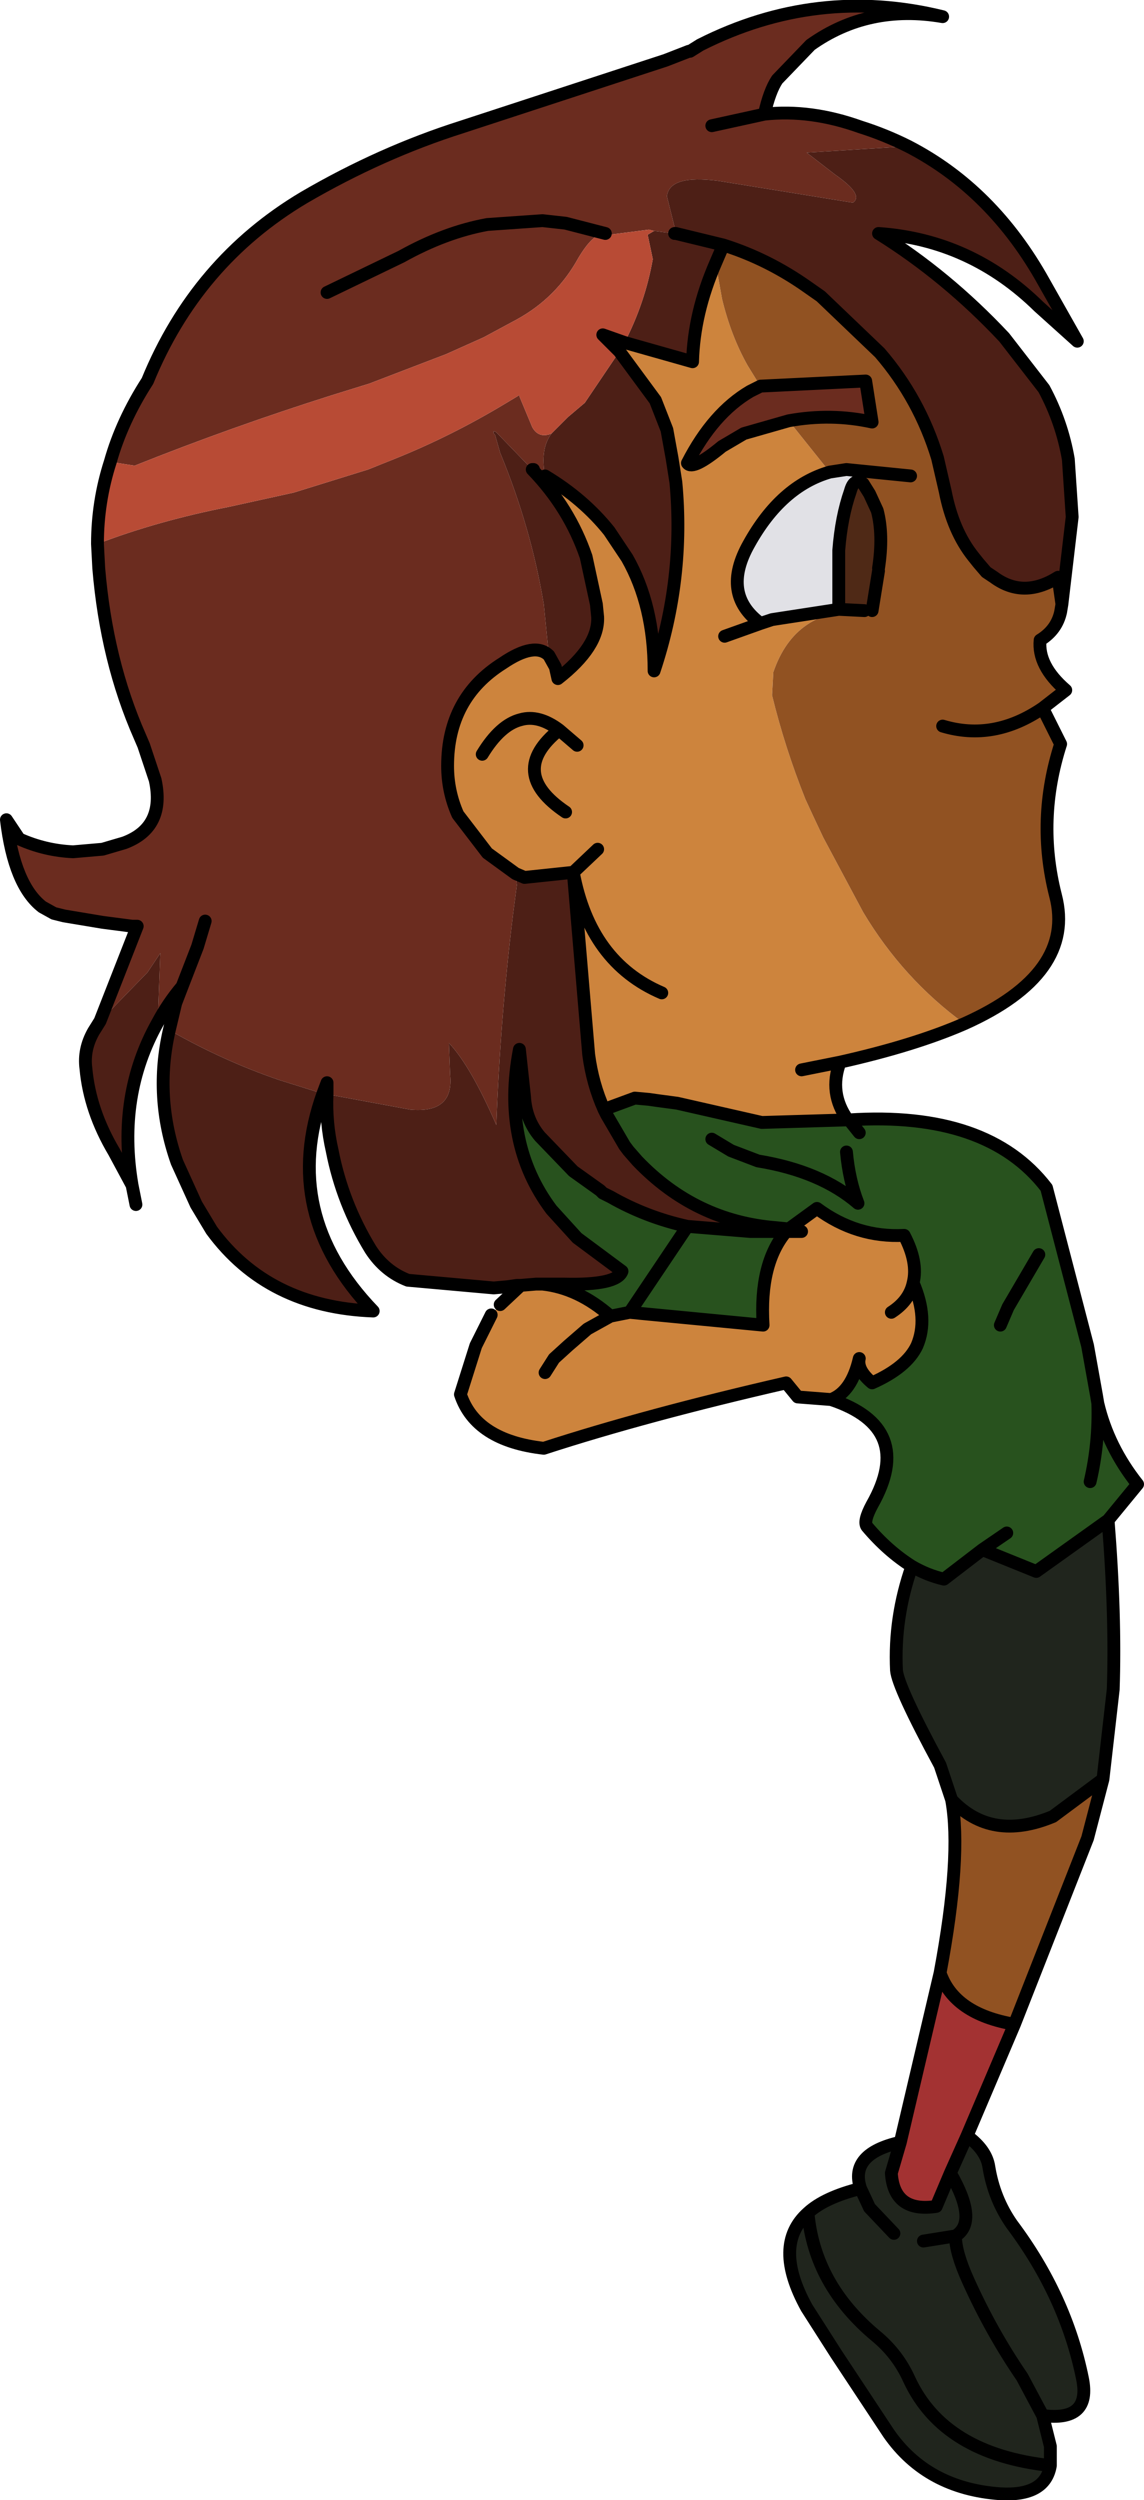 <?xml version="1.0" encoding="UTF-8" standalone="no"?>
<svg xmlns:xlink="http://www.w3.org/1999/xlink" height="97.45px" width="44.6px" xmlns="http://www.w3.org/2000/svg">
  <g transform="matrix(1.0, 0.0, 0.0, 1.0, -198.7, -322.25)">
    <path d="M211.45 333.65 L214.35 332.25 Q216.05 331.3 217.7 331.0 L219.85 330.85 220.75 330.95 222.3 331.35 220.75 330.95 219.85 330.85 217.7 331.0 Q216.05 331.3 214.35 332.25 L211.45 333.65 M224.2 331.25 L224.0 331.2 222.45 331.4 222.3 331.35 Q221.85 331.3 221.25 332.3 220.4 333.85 218.85 334.7 L217.55 335.4 216.1 336.05 213.1 337.2 211.65 337.65 Q207.7 338.9 203.95 340.4 L203.0 340.25 Q203.45 338.65 204.45 337.1 206.35 332.45 210.55 329.95 213.55 328.2 216.7 327.2 L224.65 324.6 225.55 324.25 225.6 324.25 226.0 324.0 Q230.55 321.7 235.45 322.9 232.55 322.4 230.3 324.0 L229.0 325.35 Q228.7 325.8 228.5 326.7 230.3 326.5 232.25 327.2 233.2 327.5 234.1 327.95 L230.15 328.2 231.25 329.05 Q232.4 329.85 231.95 330.15 L226.7 329.3 Q224.8 329.05 224.7 329.9 L225.05 331.3 Q225.5 331.1 225.05 331.35 L225.0 331.35 224.95 331.35 224.2 331.25 M202.5 343.45 Q204.85 342.55 207.65 342.0 L210.15 341.45 213.05 340.55 214.05 340.15 Q216.3 339.25 218.45 337.95 L218.95 337.65 218.95 337.7 219.45 338.9 Q219.7 339.35 220.2 339.15 219.75 339.75 219.95 340.8 L219.5 340.55 219.45 340.55 218.05 339.1 Q217.9 339.0 217.95 339.15 L218.0 339.2 218.2 339.9 Q219.4 342.8 219.9 345.8 L220.1 347.8 Q219.55 347.25 218.3 348.1 216.15 349.45 216.15 352.1 216.15 353.1 216.55 354.0 L217.7 355.5 218.8 356.3 218.85 356.75 218.7 357.9 Q218.2 362.0 218.05 366.1 217.05 363.8 216.2 362.9 L216.25 364.15 Q216.4 365.65 214.7 365.5 L211.45 364.9 211.45 364.45 211.3 364.85 211.2 364.85 209.6 364.35 Q207.4 363.6 205.3 362.4 L205.55 361.35 205.8 360.7 Q205.25 361.35 204.85 362.1 L204.95 359.4 204.45 360.15 202.6 362.05 204.05 358.35 203.85 358.35 202.7 358.2 201.2 357.95 200.8 357.85 200.35 357.6 Q199.25 356.75 198.95 354.2 L199.45 354.95 Q200.45 355.4 201.55 355.45 L202.7 355.35 203.55 355.1 Q205.15 354.5 204.75 352.65 L204.3 351.3 204.15 350.95 Q202.85 348.0 202.55 344.4 L202.5 343.45 M226.45 327.15 L228.5 326.7 226.45 327.15 M206.7 358.15 L206.4 359.15 205.8 360.7 206.4 359.15 206.7 358.15 M228.35 337.3 L232.45 337.1 232.7 338.7 Q231.1 338.35 229.45 338.65 L227.7 339.15 226.85 339.65 Q225.7 340.6 225.5 340.3 226.5 338.35 227.95 337.5 L228.35 337.3" fill="#6b2c1f" fill-rule="evenodd" stroke="none"/>
    <path d="M222.85 335.95 L222.2 335.3 223.05 335.6 225.7 336.35 Q225.75 334.45 226.6 332.5 L226.85 333.9 Q227.2 335.35 227.85 336.5 L228.25 337.15 228.35 337.3 227.95 337.5 Q226.5 338.35 225.5 340.3 225.7 340.6 226.85 339.65 L227.7 339.15 229.45 338.65 231.05 340.65 Q229.15 341.2 227.9 343.45 226.8 345.4 228.35 346.55 L228.8 346.4 231.4 346.0 232.4 346.05 Q229.7 345.95 228.85 348.45 L228.8 349.35 Q229.3 351.4 230.1 353.4 L230.4 354.05 230.8 354.9 232.35 357.8 Q233.9 360.4 236.3 362.15 234.35 363.0 231.45 363.65 231.0 364.85 231.75 365.9 L228.4 366.0 225.1 365.25 224.35 365.15 224.0 365.1 223.45 365.05 222.5 365.4 222.25 365.5 Q221.8 364.5 221.65 363.35 L221.05 356.25 219.15 356.45 218.8 356.3 217.7 355.5 216.55 354.0 Q216.15 353.1 216.15 352.1 216.15 349.45 218.3 348.1 219.55 347.25 220.1 347.8 L220.35 348.25 220.45 348.7 Q222.05 347.45 222.0 346.3 L221.95 345.8 221.55 343.95 Q220.9 342.05 219.45 340.55 L219.5 340.55 219.95 340.8 Q221.45 341.7 222.45 342.95 L223.15 344.0 Q224.2 345.85 224.2 348.4 225.4 344.8 225.05 341.05 L224.9 340.1 224.7 339.0 224.25 337.85 222.85 335.95 M231.1 376.8 L229.8 376.7 229.35 376.15 Q223.9 377.4 219.9 378.7 217.25 378.4 216.65 376.6 L217.25 374.7 217.85 373.5 218.2 373.1 219.0 372.35 219.6 372.3 219.85 372.3 Q221.25 372.45 222.5 373.55 L223.25 373.4 223.75 373.45 228.45 373.9 Q228.3 371.5 229.35 370.25 L229.95 370.25 229.45 370.15 230.55 369.35 Q232.1 370.5 233.95 370.4 234.5 371.45 234.3 372.25 234.9 373.65 234.45 374.7 234.05 375.55 232.7 376.15 232.1 375.65 232.2 375.2 231.9 376.5 231.1 376.8 M229.95 363.95 L231.45 363.65 229.95 363.95 M226.95 347.05 L228.35 346.55 226.95 347.05 M220.5 350.7 L221.2 351.3 220.5 350.7 Q218.45 352.35 220.75 353.9 218.45 352.35 220.5 350.7 219.7 350.1 219.0 350.3 218.2 350.5 217.5 351.65 218.2 350.5 219.0 350.3 219.7 350.1 220.5 350.7 M219.95 375.75 L220.3 375.2 220.85 374.7 221.6 374.05 222.5 373.55 221.6 374.05 220.85 374.7 220.3 375.2 219.95 375.75 M222.0 355.35 L221.05 356.25 222.0 355.35 M233.45 373.4 Q234.15 372.95 234.3 372.25 234.15 372.95 233.45 373.4 M224.5 360.95 Q221.7 359.75 221.05 356.25 221.7 359.75 224.5 360.95" fill="#cd843d" fill-rule="evenodd" stroke="none"/>
    <path d="M241.9 381.5 Q242.2 385.25 242.1 388.1 L241.7 391.6 239.75 393.05 Q237.35 394.05 235.8 392.4 L235.35 391.05 Q233.7 388.0 233.65 387.35 233.55 385.3 234.25 383.3 234.85 383.65 235.5 383.8 L237.0 382.65 239.1 383.5 241.9 381.5 M236.4 405.5 Q237.15 406.05 237.25 406.7 237.45 407.95 238.15 408.95 240.25 411.75 240.9 414.95 241.25 416.65 239.35 416.4 L239.65 417.6 239.65 418.35 Q239.45 419.55 237.7 419.45 234.85 419.25 233.35 417.1 L231.3 414.0 230.15 412.2 Q228.8 409.75 230.2 408.5 230.85 407.9 232.25 407.55 231.8 406.2 233.8 405.75 L233.45 406.95 Q233.55 408.5 235.2 408.25 L235.75 406.95 236.4 405.5 M239.35 416.4 L238.55 414.9 Q237.35 413.15 236.45 411.15 235.95 410.05 235.95 409.4 236.85 408.85 235.75 406.95 236.85 408.85 235.95 409.4 235.95 410.05 236.45 411.15 237.35 413.15 238.55 414.9 L239.35 416.4 M234.7 409.6 L235.95 409.4 234.7 409.6 M230.2 408.5 Q230.45 411.3 232.85 413.3 233.7 414.0 234.15 415.0 235.5 417.9 239.65 418.35 235.5 417.9 234.15 415.0 233.7 414.0 232.85 413.3 230.45 411.3 230.2 408.5 M233.55 409.3 L232.6 408.3 232.25 407.55 232.6 408.3 233.55 409.3" fill="#20251d" fill-rule="evenodd" stroke="none"/>
    <path d="M238.25 401.15 L236.4 405.5 235.75 406.95 235.2 408.25 Q233.55 408.5 233.45 406.95 L233.8 405.75 235.35 399.15 Q235.9 400.75 238.25 401.15" fill="#a33232" fill-rule="evenodd" stroke="none"/>
    <path d="M232.35 341.1 L232.6 341.5 232.9 342.15 Q233.15 343.1 232.95 344.4 L232.95 344.5 232.7 346.05 232.4 346.05 231.4 346.0 231.4 343.7 Q231.5 342.4 231.85 341.4 232.0 340.85 232.35 341.1" fill="#4f2916" fill-rule="evenodd" stroke="none"/>
    <path d="M231.05 340.65 L231.7 340.55 232.35 341.1 Q232.0 340.85 231.85 341.4 231.5 342.4 231.4 343.7 L231.4 346.0 228.8 346.4 228.35 346.55 Q226.8 345.4 227.9 343.45 229.15 341.2 231.05 340.65" fill="#e1e1e6" fill-rule="evenodd" stroke="none"/>
    <path d="M220.2 339.15 L220.85 338.5 221.5 337.95 222.85 335.95 224.25 337.85 224.7 339.0 224.9 340.1 225.05 341.05 Q225.4 344.8 224.2 348.4 224.2 345.85 223.15 344.0 L222.45 342.95 Q221.45 341.7 219.95 340.8 219.75 339.75 220.2 339.15 M223.05 335.6 Q223.85 334.05 224.15 332.35 L223.95 331.4 224.2 331.25 224.95 331.35 225.0 331.35 225.05 331.35 Q225.5 331.1 225.05 331.3 L224.7 329.9 Q224.8 329.05 226.7 329.3 L231.95 330.15 Q232.4 329.85 231.25 329.05 L230.15 328.2 234.1 327.95 Q237.4 329.65 239.4 333.25 L240.7 335.55 239.2 334.2 Q236.55 331.6 232.95 331.35 235.6 333.0 237.85 335.4 L239.4 337.4 Q240.1 338.7 240.35 340.15 L240.5 342.4 240.1 345.8 239.95 344.75 Q238.6 345.6 237.45 344.75 L237.15 344.55 236.85 344.2 236.65 343.95 Q235.85 342.95 235.55 341.4 L235.25 340.1 Q234.55 337.8 233.0 336.0 L230.7 333.8 230.2 333.45 Q228.65 332.35 226.9 331.8 L226.6 332.5 Q225.75 334.45 225.7 336.35 L223.05 335.6 M202.6 362.05 L204.45 360.15 204.95 359.4 204.85 362.1 Q203.25 364.95 203.85 368.45 L203.15 367.15 Q202.2 365.55 202.05 363.9 201.95 363.15 202.35 362.45 L202.6 362.05 M220.1 347.8 L219.9 345.8 Q219.4 342.8 218.2 339.9 L218.0 339.2 217.95 339.15 Q217.9 339.0 218.05 339.1 L219.45 340.55 Q220.9 342.05 221.55 343.95 L221.95 345.8 222.0 346.3 Q222.05 347.45 220.45 348.7 L220.35 348.25 220.1 347.8 M219.0 372.35 L218.85 372.35 218.5 372.4 217.95 372.45 214.6 372.15 Q213.7 371.8 213.15 370.95 212.05 369.15 211.65 367.1 211.4 366.0 211.45 364.9 L214.7 365.5 Q216.4 365.65 216.25 364.15 L216.2 362.9 Q217.05 363.8 218.05 366.1 218.2 362.0 218.7 357.9 L218.85 356.75 218.8 356.3 219.15 356.45 221.05 356.25 221.65 363.35 Q221.8 364.5 222.25 365.5 L222.35 365.7 223.05 366.9 223.2 367.1 223.55 367.5 Q225.8 369.85 228.95 370.1 L229.45 370.15 229.35 370.25 227.95 370.25 225.5 370.05 Q223.9 369.7 222.5 368.9 L222.2 368.75 222.1 368.65 221.05 367.9 219.75 366.55 Q219.2 365.9 219.15 365.0 L218.95 363.15 Q218.25 366.8 220.2 369.4 L221.2 370.5 222.95 371.8 Q222.75 372.35 220.7 372.3 L219.85 372.3 219.6 372.3 219.0 372.35 M211.3 364.85 Q209.6 369.55 213.25 373.35 209.15 373.2 206.95 370.2 L206.35 369.2 205.6 367.55 Q204.7 365.0 205.3 362.4 207.4 363.6 209.6 364.35 L211.2 364.85 211.3 364.85 M225.05 331.35 L226.9 331.8 225.05 331.35" fill="#4d1f16" fill-rule="evenodd" stroke="none"/>
    <path d="M203.0 340.25 L203.95 340.4 Q207.7 338.9 211.65 337.65 L213.1 337.2 216.1 336.05 217.55 335.4 218.85 334.7 Q220.4 333.85 221.25 332.3 221.85 331.3 222.3 331.35 L222.45 331.4 224.0 331.2 224.2 331.25 223.95 331.4 224.15 332.35 Q223.85 334.05 223.05 335.6 L222.2 335.3 222.85 335.95 221.5 337.95 220.85 338.5 220.2 339.15 Q219.7 339.35 219.45 338.9 L218.95 337.7 218.95 337.65 218.45 337.95 Q216.3 339.25 214.05 340.15 L213.05 340.55 210.15 341.45 207.65 342.0 Q204.85 342.55 202.5 343.45 202.5 341.8 203.0 340.25" fill="#b84b35" fill-rule="evenodd" stroke="none"/>
    <path d="M231.75 365.9 L231.8 365.9 Q237.2 365.55 239.5 368.55 L241.1 374.7 241.45 376.65 241.5 376.95 Q241.9 378.65 243.05 380.1 L241.9 381.5 239.1 383.5 237.0 382.65 237.95 382.0 237.0 382.65 235.5 383.8 Q234.85 383.65 234.25 383.3 233.3 382.7 232.5 381.75 232.35 381.55 232.7 380.9 234.4 377.9 231.1 376.8 231.9 376.5 232.2 375.2 232.1 375.65 232.7 376.15 234.05 375.55 234.45 374.7 234.9 373.65 234.3 372.25 234.5 371.45 233.95 370.4 232.1 370.5 230.55 369.35 L229.45 370.15 228.95 370.1 Q225.8 369.85 223.55 367.5 L223.2 367.1 223.05 366.9 222.35 365.7 222.25 365.5 222.5 365.4 223.45 365.05 224.0 365.1 224.35 365.15 225.1 365.25 228.4 366.0 231.75 365.9 M226.45 366.65 L227.2 367.1 228.25 367.5 Q230.7 367.9 232.15 369.15 231.8 368.25 231.7 367.15 231.8 368.25 232.15 369.15 230.7 367.9 228.25 367.5 L227.2 367.1 226.45 366.65 M232.2 366.4 L231.8 365.9 232.2 366.4 M219.85 372.3 L220.7 372.3 Q222.75 372.35 222.95 371.8 L221.2 370.5 220.2 369.4 Q218.25 366.8 218.95 363.15 L219.15 365.0 Q219.2 365.9 219.75 366.55 L221.05 367.9 222.1 368.65 222.2 368.75 222.5 368.9 Q223.9 369.7 225.5 370.05 L227.95 370.25 229.35 370.25 Q228.3 371.5 228.45 373.9 L223.75 373.45 223.25 373.4 222.5 373.55 Q221.25 372.45 219.85 372.3 M237.7 373.9 L238.0 373.2 239.2 371.15 238.0 373.2 237.7 373.9 M241.2 380.0 Q241.55 378.5 241.5 376.95 241.55 378.5 241.2 380.0 M225.5 370.05 L223.25 373.4 225.5 370.05" fill="#28521e" fill-rule="evenodd" stroke="none"/>
    <path d="M240.1 345.8 L240.05 346.1 Q239.9 346.8 239.25 347.2 239.15 348.2 240.25 349.15 L239.35 349.85 240.05 351.25 Q239.1 354.2 239.85 357.15 240.65 360.2 236.3 362.15 233.9 360.4 232.35 357.8 L230.8 354.9 230.4 354.05 230.1 353.4 Q229.3 351.4 228.8 349.35 L228.85 348.45 Q229.7 345.95 232.4 346.05 L232.7 346.05 232.95 344.5 232.95 344.4 Q233.15 343.1 232.9 342.15 L232.6 341.5 232.35 341.1 231.7 340.55 231.05 340.65 229.45 338.65 Q231.1 338.35 232.7 338.7 L232.45 337.1 228.35 337.3 228.25 337.15 227.85 336.5 Q227.2 335.35 226.85 333.9 L226.6 332.5 226.9 331.8 Q228.65 332.35 230.2 333.45 L230.7 333.8 233.0 336.0 Q234.55 337.8 235.25 340.1 L235.55 341.4 Q235.85 342.95 236.65 343.95 L236.85 344.2 237.15 344.55 237.45 344.75 Q238.6 345.6 239.95 344.75 L240.1 345.8 M241.7 391.6 L241.1 393.9 238.25 401.15 Q235.9 400.75 235.35 399.15 236.2 394.6 235.8 392.4 237.35 394.05 239.75 393.05 L241.7 391.6 M234.2 340.8 L231.7 340.55 234.2 340.8 M235.45 350.55 Q237.45 351.15 239.35 349.85 237.45 351.15 235.45 350.55" fill="#915222" fill-rule="evenodd" stroke="none"/>
    <path d="M222.3 331.35 L220.75 330.95 219.85 330.85 217.7 331.0 Q216.05 331.3 214.35 332.25 L211.45 333.65 M203.0 340.25 Q202.5 341.8 202.5 343.45 L202.55 344.4 Q202.85 348.0 204.15 350.95 L204.3 351.3 204.75 352.65 Q205.15 354.5 203.55 355.1 L202.7 355.35 201.55 355.45 Q200.45 355.4 199.45 354.95 L198.95 354.2 Q199.25 356.75 200.35 357.6 L200.8 357.85 201.2 357.95 202.7 358.2 203.85 358.35 204.05 358.35 202.6 362.05 202.35 362.45 Q201.95 363.15 202.05 363.9 202.2 365.55 203.15 367.15 L203.85 368.45 Q203.25 364.95 204.85 362.1 205.25 361.35 205.8 360.7 L206.4 359.15 206.7 358.15 M222.85 335.95 L222.2 335.3 223.05 335.6 225.7 336.35 Q225.75 334.45 226.6 332.5 L226.9 331.8 225.05 331.35 225.0 331.35 M234.1 327.95 Q233.2 327.5 232.25 327.2 230.3 326.5 228.5 326.7 L226.45 327.15 M203.0 340.25 Q203.45 338.65 204.45 337.1 206.35 332.45 210.55 329.95 213.55 328.2 216.7 327.2 L224.65 324.6 225.55 324.25 225.6 324.25 226.0 324.0 Q230.55 321.7 235.45 322.9 232.55 322.4 230.3 324.0 L229.0 325.35 Q228.7 325.8 228.5 326.7 M220.1 347.8 L220.35 348.25 220.45 348.7 Q222.05 347.45 222.0 346.3 L221.95 345.8 221.55 343.95 Q220.9 342.05 219.45 340.55 L219.5 340.55 M219.95 340.8 Q221.45 341.7 222.45 342.95 L223.15 344.0 Q224.2 345.85 224.2 348.4 225.4 344.8 225.05 341.05 L224.9 340.1 224.7 339.0 224.25 337.85 222.85 335.95 M234.1 327.95 Q237.4 329.65 239.4 333.25 L240.7 335.55 239.2 334.2 Q236.55 331.6 232.95 331.35 235.6 333.0 237.85 335.4 L239.4 337.4 Q240.1 338.7 240.35 340.15 L240.5 342.4 240.1 345.8 240.05 346.1 Q239.9 346.8 239.25 347.2 239.15 348.2 240.25 349.15 L239.35 349.85 240.05 351.25 Q239.1 354.2 239.85 357.15 240.65 360.2 236.3 362.15 234.35 363.0 231.45 363.65 231.0 364.85 231.75 365.9 L231.8 365.9 Q237.2 365.55 239.5 368.55 L241.1 374.7 241.45 376.65 241.5 376.95 Q241.9 378.65 243.05 380.1 L241.9 381.5 Q242.2 385.25 242.1 388.1 L241.7 391.6 241.1 393.9 238.25 401.15 236.4 405.5 Q237.15 406.05 237.25 406.7 237.45 407.95 238.15 408.95 240.25 411.75 240.9 414.95 241.25 416.65 239.35 416.4 L239.65 417.6 239.65 418.35 Q239.45 419.55 237.7 419.45 234.85 419.25 233.35 417.1 L231.3 414.0 230.15 412.2 Q228.8 409.75 230.2 408.5 230.85 407.9 232.25 407.55 231.8 406.2 233.8 405.75 L235.35 399.15 Q236.2 394.6 235.8 392.4 L235.35 391.05 Q233.7 388.0 233.65 387.35 233.55 385.3 234.25 383.3 233.3 382.7 232.5 381.75 232.35 381.55 232.7 380.9 234.4 377.9 231.1 376.8 L229.8 376.7 229.35 376.15 Q223.9 377.4 219.9 378.7 217.25 378.4 216.65 376.6 L217.25 374.7 217.85 373.5 M218.2 373.1 L219.0 372.35 218.85 372.35 218.5 372.4 217.95 372.45 214.6 372.15 Q213.7 371.8 213.15 370.95 212.05 369.15 211.65 367.1 211.4 366.0 211.45 364.9 L211.45 364.45 211.3 364.85 Q209.6 369.55 213.25 373.35 209.15 373.2 206.95 370.2 L206.35 369.2 205.6 367.55 Q204.7 365.0 205.3 362.4 L205.55 361.35 205.8 360.7 M228.35 337.3 L232.45 337.1 232.7 338.7 Q231.1 338.35 229.45 338.65 L227.7 339.15 226.85 339.65 Q225.7 340.6 225.5 340.3 226.5 338.35 227.95 337.5 L228.35 337.3 M231.05 340.65 L231.7 340.55 234.2 340.8 M240.1 345.8 L239.95 344.75 Q238.6 345.6 237.45 344.75 L237.15 344.55 236.85 344.2 236.65 343.95 Q235.85 342.95 235.55 341.4 L235.25 340.1 Q234.55 337.8 233.0 336.0 L230.7 333.8 230.2 333.45 Q228.65 332.35 226.9 331.8 M232.35 341.1 L232.6 341.5 232.9 342.15 Q233.15 343.1 232.95 344.4 M232.95 344.5 L232.7 346.05 M232.35 341.1 Q232.0 340.85 231.85 341.4 231.5 342.4 231.4 343.7 L231.4 346.0 232.4 346.05 M231.05 340.65 Q229.15 341.2 227.9 343.45 226.8 345.4 228.35 346.55 L228.8 346.4 231.4 346.0 M239.35 349.85 Q237.45 351.15 235.45 350.55 M228.35 346.55 L226.95 347.05 M231.45 363.65 L229.95 363.95 M222.25 365.5 L222.5 365.4 223.45 365.05 224.0 365.1 224.35 365.15 225.1 365.25 228.4 366.0 231.75 365.9 M231.7 367.15 Q231.8 368.25 232.15 369.15 230.7 367.9 228.25 367.5 L227.2 367.1 226.45 366.65 M222.25 365.5 L222.35 365.7 223.05 366.9 223.2 367.1 223.55 367.5 Q225.8 369.85 228.95 370.1 L229.45 370.15 230.55 369.35 Q232.1 370.5 233.95 370.4 234.5 371.45 234.3 372.25 234.9 373.65 234.45 374.7 234.05 375.55 232.7 376.15 232.1 375.65 232.2 375.2 231.9 376.5 231.1 376.8 M231.8 365.9 L232.2 366.4 M219.85 372.3 L220.7 372.3 Q222.75 372.35 222.95 371.8 L221.2 370.5 220.2 369.4 Q218.25 366.8 218.95 363.15 L219.15 365.0 Q219.2 365.9 219.75 366.55 L221.05 367.9 222.1 368.65 222.2 368.75 222.5 368.9 Q223.9 369.7 225.5 370.05 L227.95 370.25 229.35 370.25 229.45 370.15 229.95 370.25 229.35 370.25 Q228.3 371.5 228.45 373.9 L223.75 373.45 223.25 373.4 222.5 373.55 221.6 374.05 220.85 374.7 220.3 375.2 219.95 375.75 M220.75 353.9 Q218.45 352.35 220.5 350.7 219.7 350.1 219.0 350.3 218.2 350.5 217.5 351.65 M221.2 351.3 L220.5 350.7 M220.1 347.8 Q219.55 347.25 218.3 348.1 216.15 349.45 216.15 352.1 216.15 353.1 216.55 354.0 L217.7 355.5 218.8 356.3 219.15 356.45 221.05 356.25 222.0 355.35 M203.85 368.45 L204.0 369.2 M221.05 356.25 L221.65 363.35 Q221.8 364.5 222.25 365.5 M219.85 372.3 L219.6 372.3 219.0 372.35 M222.5 373.55 Q221.25 372.45 219.85 372.3 M234.3 372.25 Q234.15 372.95 233.45 373.4 M237.0 382.65 L239.1 383.5 241.9 381.5 M241.5 376.95 Q241.55 378.5 241.2 380.0 M237.0 382.65 L237.95 382.0 M239.2 371.15 L238.0 373.2 237.7 373.9 M241.7 391.6 L239.75 393.05 Q237.35 394.05 235.8 392.4 M234.25 383.3 Q234.85 383.65 235.5 383.8 L237.0 382.65 M221.05 356.25 Q221.7 359.75 224.5 360.95 M223.25 373.4 L225.5 370.05 M235.75 406.95 L235.2 408.25 Q233.55 408.5 233.45 406.95 L233.8 405.75 M236.4 405.5 L235.75 406.95 Q236.85 408.85 235.95 409.4 235.95 410.05 236.45 411.15 237.35 413.15 238.55 414.9 L239.35 416.4 M238.25 401.15 Q235.9 400.75 235.35 399.15 M232.25 407.55 L232.6 408.3 233.55 409.3 M239.65 418.35 Q235.5 417.9 234.15 415.0 233.7 414.0 232.85 413.3 230.45 411.3 230.2 408.5 M235.95 409.4 L234.7 409.6" fill="none" stroke="#000000" stroke-linecap="round" stroke-linejoin="round" stroke-width="0.5"/>
  </g>
</svg>
